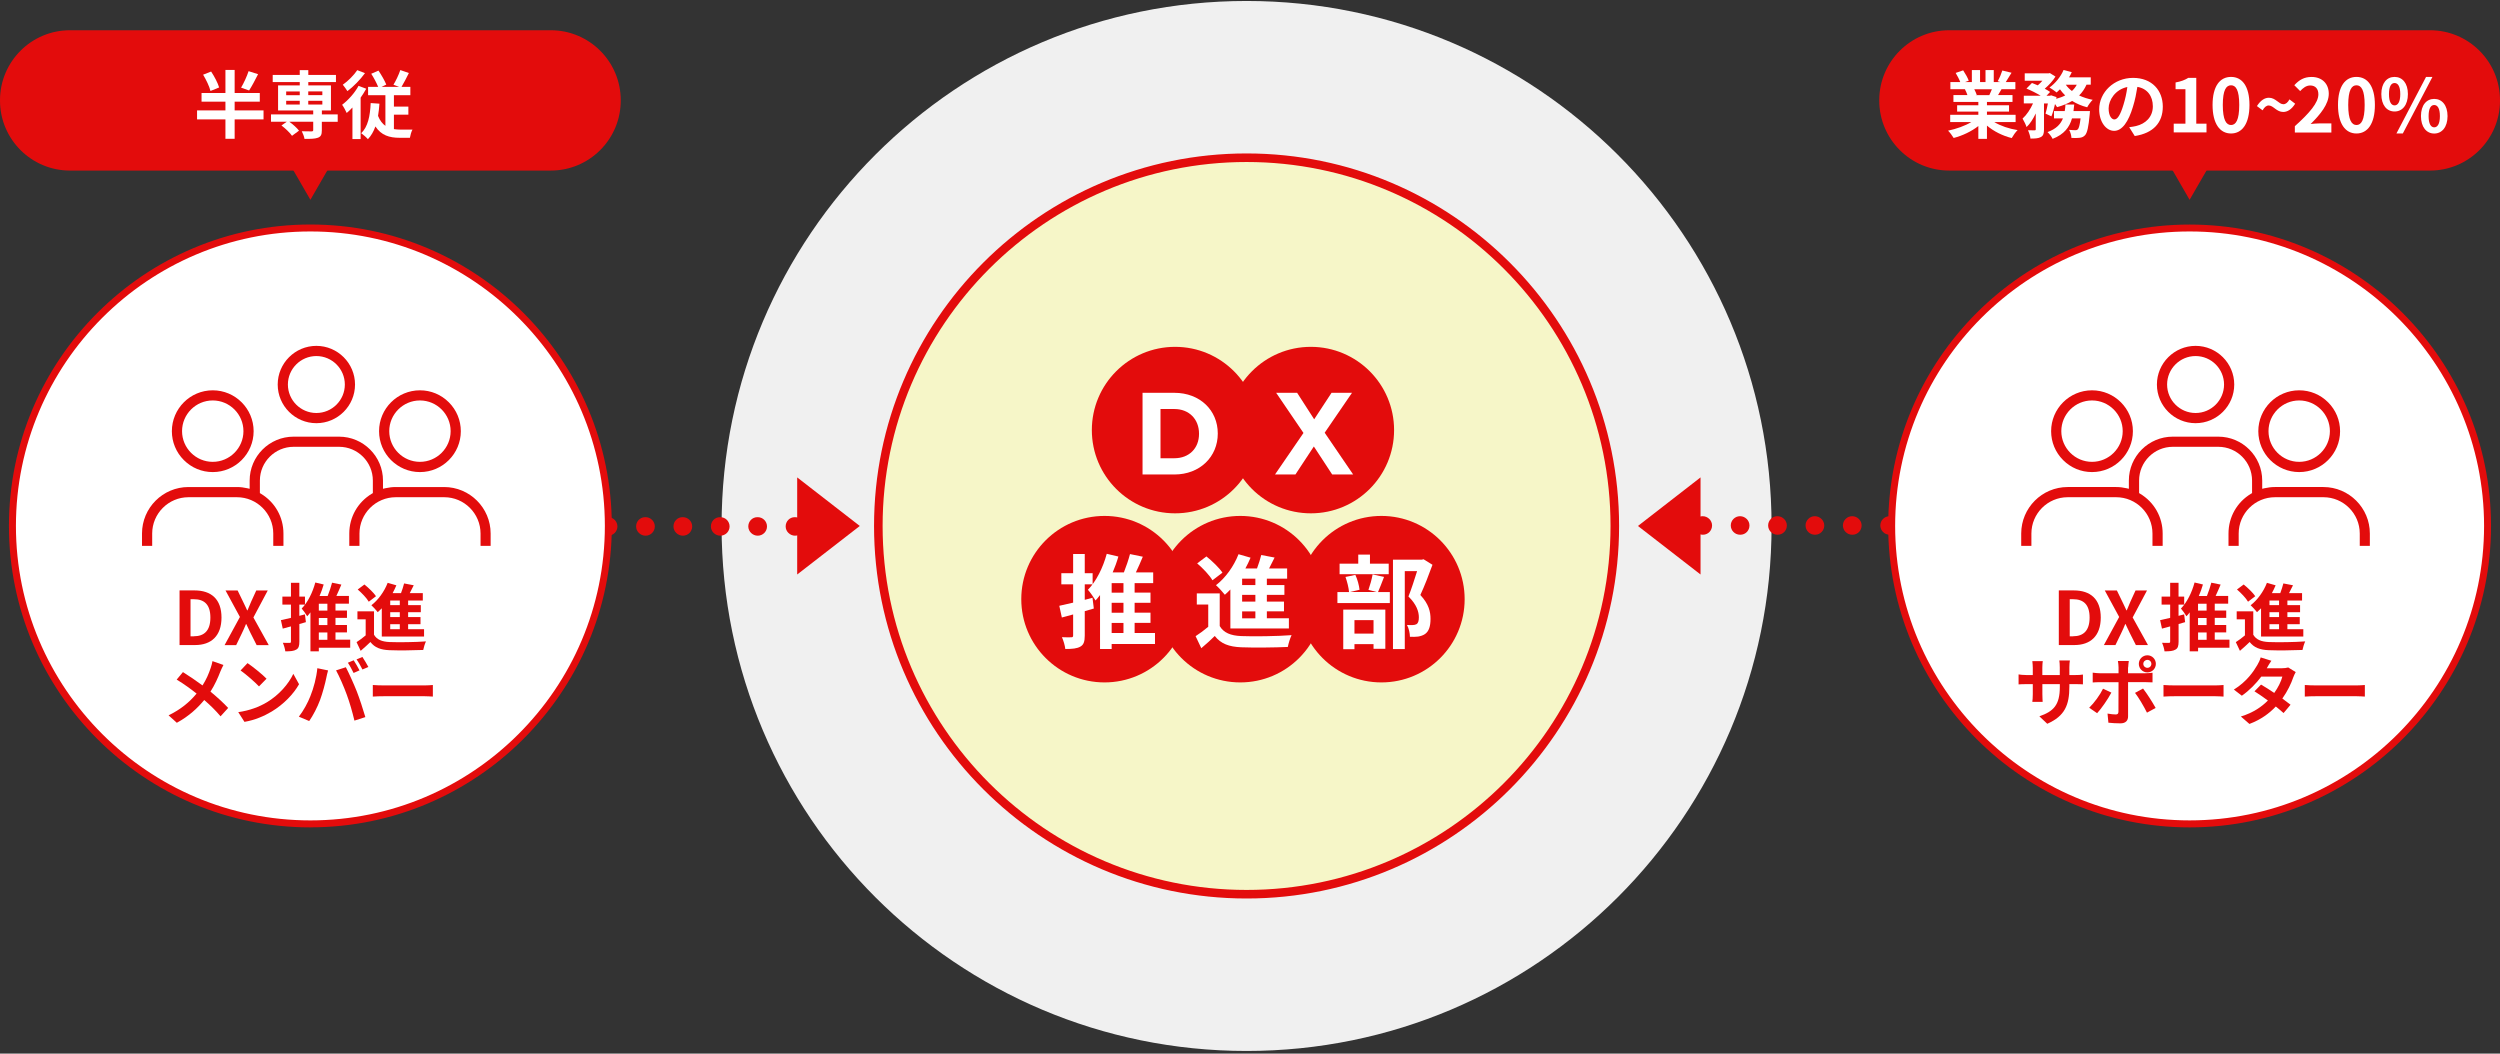 <svg width="560" height="236" viewBox="0 0 560 236" fill="none" xmlns="http://www.w3.org/2000/svg">
<rect x="0" y="0" width="560" height="236" fill="#333333" stroke="none"/>
<g clip-path="url(#clip0_124_3407)">
<path d="M279.232 235.416C344.18 235.416 396.83 182.765 396.83 117.818C396.83 52.87 344.18 0.219 279.232 0.219C214.284 0.219 161.634 52.87 161.634 117.818C161.634 182.765 214.284 235.416 279.232 235.416Z" fill="#F0F0F0"/>
<path d="M279.233 200.299C324.786 200.299 361.714 163.371 361.714 117.818C361.714 72.264 324.786 35.336 279.233 35.336C233.679 35.336 196.751 72.264 196.751 117.818C196.751 163.371 233.679 200.299 279.233 200.299Z" fill="#F6F6C8"/>
<path d="M279.232 201.264C233.216 201.264 195.786 163.834 195.786 117.818C195.786 71.801 233.216 34.371 279.232 34.371C325.249 34.371 362.678 71.801 362.678 117.818C362.678 163.834 325.249 201.264 279.232 201.264ZM279.232 36.29C234.284 36.29 197.705 72.859 197.705 117.818C197.705 162.776 234.273 199.345 279.232 199.345C324.191 199.345 360.76 162.776 360.76 117.818C360.76 72.859 324.191 36.29 279.232 36.29Z" fill="#E30C0C"/>
<path d="M263.22 114.986C273.518 114.986 281.867 106.638 281.867 96.339C281.867 86.04 273.518 77.692 263.22 77.692C252.921 77.692 244.572 86.04 244.572 96.339C244.572 106.638 252.921 114.986 263.22 114.986Z" fill="#E30C0C"/>
<path d="M255.929 87.99H263.064C268.81 87.99 272.782 91.931 272.782 97.086V97.138C272.782 102.282 268.81 106.285 263.064 106.285H255.929V88.001V87.99ZM259.953 91.62V102.645H263.064C266.352 102.645 268.581 100.425 268.581 97.189V97.138C268.581 93.902 266.362 91.62 263.064 91.62H259.953Z" fill="white"/>
<path d="M293.628 114.986C303.926 114.986 312.275 106.638 312.275 96.339C312.275 86.04 303.926 77.692 293.628 77.692C283.329 77.692 274.98 86.04 274.98 96.339C274.98 106.638 283.329 114.986 293.628 114.986Z" fill="#E30C0C"/>
<path d="M302.848 87.99L296.729 96.93L303.107 106.285H298.409L294.302 100.01L290.174 106.285H285.601L291.979 96.982L285.86 87.99H290.558L294.375 93.922L298.264 87.99H302.837H302.848Z" fill="white"/>
<path d="M247.414 152.862C257.713 152.862 266.061 144.513 266.061 134.214C266.061 123.916 257.713 115.567 247.414 115.567C237.115 115.567 228.767 123.916 228.767 134.214C228.767 144.513 237.115 152.862 247.414 152.862Z" fill="#E30C0C"/>
<path d="M245.018 136.309C244.354 136.517 243.67 136.693 242.985 136.901V142.335C242.985 143.683 242.757 144.409 242.031 144.824C241.274 145.28 240.206 145.374 238.63 145.374C238.557 144.648 238.215 143.476 237.872 142.729C238.764 142.771 239.698 142.771 239.998 142.75C240.268 142.75 240.382 142.657 240.382 142.314V137.637L237.852 138.321L237.281 135.698C238.152 135.511 239.221 135.262 240.382 134.992V130.885H237.738V128.396H240.382V124.103H242.985V128.396H244.748V130.885H242.985V134.36L244.717 133.903L245.018 136.32V136.309ZM258.739 144.254H249.011V145.374H246.408V133.291C246.086 133.727 245.744 134.132 245.402 134.505C245.06 133.914 244.209 132.68 243.691 132.109C245.568 130.211 247.072 127.152 247.912 124.051L250.515 124.663C250.173 125.876 249.737 127.058 249.239 128.22H251.749C252.278 126.892 252.796 125.347 253.118 124.113L255.991 124.704C255.493 125.897 254.964 127.121 254.435 128.22H258.314V130.616H254.155V132.742H257.712V135.023H254.155V137.243H257.712V139.525H254.155V141.785H258.718V144.254H258.739ZM251.656 130.626H249.011V132.752H251.656V130.626ZM251.656 135.034H249.011V137.253H251.656V135.034ZM249.011 141.796H251.656V139.535H249.011V141.796Z" fill="white"/>
<path d="M277.822 152.862C288.121 152.862 296.469 144.513 296.469 134.214C296.469 123.916 288.121 115.567 277.822 115.567C267.523 115.567 259.175 123.916 259.175 134.214C259.175 144.513 267.523 152.862 277.822 152.862Z" fill="#E30C0C"/>
<path d="M273.207 140.219C274.099 141.754 275.696 142.387 278.03 142.48C280.768 142.594 286.161 142.522 289.314 142.273C288.992 142.916 288.609 144.171 288.474 144.917C285.642 145.052 280.799 145.104 278.02 144.99C275.302 144.876 273.477 144.212 272.108 142.459C271.195 143.351 270.262 144.223 269.09 145.197L267.814 142.501C268.706 141.931 269.733 141.173 270.646 140.396V135.417H268.084V132.928H273.218V140.209L273.207 140.219ZM271.59 129.983C270.947 128.863 269.443 127.287 268.167 126.198L270.241 124.642C271.517 125.669 273.093 127.172 273.83 128.272L271.59 129.983ZM275.603 132.047C275.188 132.482 274.784 132.866 274.369 133.229C273.954 132.679 272.948 131.591 272.378 131.082C274.483 129.485 276.371 126.861 277.428 124.144L280.125 124.922C279.783 125.741 279.399 126.54 278.963 127.338H281.567C281.95 126.332 282.293 125.212 282.521 124.32L285.508 124.891C285.093 125.71 284.688 126.561 284.273 127.338H288.318V129.62H283.776V131.062H287.706V133.25H283.776V134.754H287.613V136.942H283.776V138.498H288.712V140.779H275.603V132.036V132.047ZM281.204 129.62H278.237V131.062H281.204V129.62ZM281.204 133.25H278.237V134.754H281.204V133.25ZM281.204 136.952H278.237V138.508H281.204V136.952Z" fill="white"/>
<path d="M309.433 152.862C319.732 152.862 328.081 144.513 328.081 134.214C328.081 123.916 319.732 115.567 309.433 115.567C299.135 115.567 290.786 123.916 290.786 134.214C290.786 144.513 299.135 152.862 309.433 152.862Z" fill="#E30C0C"/>
<path d="M310.025 129.236C309.548 130.491 309.071 131.725 308.677 132.617H311.321V135.086H299.581V132.617H302.184C302.112 131.705 301.769 130.284 301.386 129.236L303.605 128.78C304.082 129.807 304.445 131.176 304.538 132.109L302.392 132.607H308.376L306.53 132.13C306.872 131.176 307.287 129.734 307.463 128.676L310.025 129.226V129.236ZM311.072 128.614H300.068V126.26H304.248V124.227H306.872V126.26H311.072V128.614ZM300.888 136.558H310.315V145.332H307.671V144.285H303.398V145.426H300.888V136.569V136.558ZM303.398 138.913V141.931H307.671V138.913H303.398ZM320.873 126.519C320.074 128.707 319.068 131.342 318.156 133.281C320.095 135.335 320.437 137.118 320.437 138.622C320.437 140.292 320.074 141.412 319.203 142.024C318.768 142.325 318.218 142.501 317.648 142.594C317.119 142.667 316.455 142.667 315.822 142.636C315.822 141.91 315.594 140.738 315.159 139.991C315.656 140.012 316.092 140.033 316.434 140.012C316.756 140.012 317.046 139.939 317.274 139.825C317.689 139.576 317.824 139.047 317.824 138.27C317.824 137.035 317.326 135.397 315.49 133.613C316.154 131.995 316.88 129.662 317.43 127.93H314.671V145.395H312.026V125.368H318.467L318.882 125.275L320.873 126.509V126.519Z" fill="white"/>
<path d="M178.103 119.995C176.962 119.995 175.987 119.062 175.987 117.921C175.987 116.78 176.879 115.847 178.02 115.847H178.103C179.244 115.847 180.177 116.78 180.177 117.921C180.177 119.062 179.244 119.995 178.103 119.995ZM169.734 119.995C168.593 119.995 167.618 119.062 167.618 117.921C167.618 116.78 168.51 115.847 169.651 115.847H169.734C170.874 115.847 171.808 116.78 171.808 117.921C171.808 119.062 170.874 119.995 169.734 119.995ZM161.354 119.995C160.213 119.995 159.238 119.062 159.238 117.921C159.238 116.78 160.13 115.847 161.271 115.847H161.354C162.495 115.847 163.428 116.78 163.428 117.921C163.428 119.062 162.495 119.995 161.354 119.995ZM152.974 119.995C151.833 119.995 150.858 119.062 150.858 117.921C150.858 116.78 151.75 115.847 152.891 115.847H152.974C154.115 115.847 155.048 116.78 155.048 117.921C155.048 119.062 154.115 119.995 152.974 119.995ZM144.604 119.995C143.464 119.995 142.489 119.062 142.489 117.921C142.489 116.78 143.381 115.847 144.521 115.847H144.604C145.745 115.847 146.679 116.78 146.679 117.921C146.679 119.062 145.745 119.995 144.604 119.995ZM136.224 119.995C135.084 119.995 134.109 119.062 134.109 117.921C134.109 116.78 135.001 115.847 136.142 115.847H136.224C137.365 115.847 138.299 116.78 138.299 117.921C138.299 119.062 137.365 119.995 136.224 119.995ZM127.855 119.995C126.714 119.995 125.739 119.062 125.739 117.921C125.739 116.78 126.631 115.847 127.772 115.847H127.855C128.996 115.847 129.929 116.78 129.929 117.921C129.929 119.062 128.996 119.995 127.855 119.995Z" fill="#E30C0C"/>
<path d="M192.592 117.818L178.57 106.938V128.687L192.592 117.818Z" fill="#E30C0C"/>
<path d="M431.719 119.778H431.636C430.495 119.778 429.562 118.844 429.562 117.703C429.562 116.563 430.495 115.629 431.636 115.629C432.777 115.629 433.752 116.563 433.752 117.703C433.752 118.844 432.86 119.778 431.719 119.778ZM423.349 119.778H423.266C422.126 119.778 421.192 118.844 421.192 117.703C421.192 116.563 422.126 115.629 423.266 115.629C424.407 115.629 425.382 116.563 425.382 117.703C425.382 118.844 424.49 119.778 423.349 119.778ZM414.969 119.778H414.886C413.746 119.778 412.812 118.844 412.812 117.703C412.812 116.563 413.746 115.629 414.886 115.629C416.027 115.629 417.002 116.563 417.002 117.703C417.002 118.844 416.11 119.778 414.969 119.778ZM406.6 119.778H406.517C405.376 119.778 404.443 118.844 404.443 117.703C404.443 116.563 405.376 115.629 406.517 115.629C407.658 115.629 408.633 116.563 408.633 117.703C408.633 118.844 407.741 119.778 406.6 119.778ZM398.22 119.778H398.137C396.996 119.778 396.063 118.844 396.063 117.703C396.063 116.563 396.996 115.629 398.137 115.629C399.278 115.629 400.253 116.563 400.253 117.703C400.253 118.844 399.361 119.778 398.22 119.778ZM389.851 119.778H389.768C388.627 119.778 387.693 118.844 387.693 117.703C387.693 116.563 388.627 115.629 389.768 115.629C390.908 115.629 391.883 116.563 391.883 117.703C391.883 118.844 390.991 119.778 389.851 119.778ZM381.471 119.778H381.388C380.247 119.778 379.313 118.844 379.313 117.703C379.313 116.563 380.247 115.629 381.388 115.629C382.529 115.629 383.503 116.563 383.503 117.703C383.503 118.844 382.612 119.778 381.471 119.778Z" fill="#E30C0C"/>
<path d="M366.899 117.818L380.921 128.687V106.938L366.899 117.818Z" fill="#E30C0C"/>
<path d="M490.473 184.556C527.331 184.556 557.211 154.676 557.211 117.817C557.211 80.959 527.331 51.079 490.473 51.079C453.614 51.079 423.734 80.959 423.734 117.817C423.734 154.676 453.614 184.556 490.473 184.556Z" fill="white"/>
<path d="M490.472 185.334C453.24 185.334 422.956 155.039 422.956 117.817C422.956 80.595 453.25 50.301 490.472 50.301C527.694 50.301 557.988 80.595 557.988 117.817C557.988 155.039 527.694 185.334 490.472 185.334ZM490.472 51.847C454.101 51.847 424.512 81.435 424.512 117.807C424.512 154.179 454.101 183.767 490.472 183.767C526.844 183.767 556.433 154.179 556.433 117.807C556.433 81.435 526.844 51.847 490.472 51.847Z" fill="#E30C0C"/>
<path d="M468.61 105.745C466.162 105.745 463.87 104.791 462.138 103.059C460.406 101.327 459.452 99.025 459.452 96.588C459.452 91.537 463.559 87.43 468.61 87.43C473.661 87.43 477.768 91.537 477.768 96.588C477.768 101.638 473.661 105.745 468.61 105.745ZM468.61 89.701C464.814 89.701 461.734 92.792 461.734 96.577C461.734 100.363 464.824 103.453 468.61 103.453C472.395 103.453 475.486 100.363 475.486 96.577C475.486 92.792 472.395 89.701 468.61 89.701Z" fill="#E30C0C"/>
<path d="M515.02 105.745C509.969 105.745 505.862 101.638 505.862 96.588C505.862 91.537 509.969 87.43 515.02 87.43C517.468 87.43 519.76 88.384 521.492 90.116C523.224 91.848 524.178 94.15 524.178 96.588C524.178 101.638 520.071 105.745 515.02 105.745ZM515.02 89.701C511.235 89.701 508.144 92.792 508.144 96.577C508.144 100.373 511.235 103.453 515.02 103.453C518.805 103.453 521.896 100.363 521.896 96.577C521.896 92.792 518.805 89.701 515.02 89.701Z" fill="#E30C0C"/>
<path d="M528.586 122.277V119.508C528.586 115.028 524.935 111.377 520.455 111.377H509.596C505.116 111.377 501.465 115.028 501.465 119.508V122.277H499.184V119.508C499.184 115.816 501.081 112.476 504.255 110.578L504.462 110.454V107.643C504.462 103.474 501.071 100.083 496.902 100.083H486.717C482.548 100.083 479.157 103.474 479.157 107.643V110.454L479.364 110.578C482.538 112.476 484.436 115.816 484.436 119.508V122.277H482.154V119.508C482.154 115.028 478.503 111.377 474.023 111.377H463.165C458.684 111.377 455.034 115.028 455.034 119.508V122.277H452.752V119.508C452.752 113.762 457.419 109.095 463.165 109.095H474.023C474.801 109.095 475.579 109.189 476.336 109.365L476.865 109.489V107.643C476.865 102.219 481.283 97.811 486.707 97.811H496.892C502.316 97.811 506.734 102.219 506.734 107.643V109.489L507.263 109.365C508.04 109.189 508.818 109.095 509.575 109.095H520.434C526.169 109.095 530.847 113.762 530.847 119.508V122.277H528.575H528.586Z" fill="#E30C0C"/>
<path d="M491.809 94.793C487.028 94.793 483.149 90.904 483.149 86.133C483.149 81.363 487.039 77.474 491.809 77.474C496.58 77.474 500.469 81.363 500.469 86.133C500.469 90.915 496.58 94.793 491.809 94.793ZM491.809 79.755C488.294 79.755 485.431 82.618 485.431 86.133C485.431 89.649 488.294 92.512 491.809 92.512C495.325 92.512 498.188 89.649 498.188 86.133C498.188 82.618 495.325 79.755 491.809 79.755Z" fill="#E30C0C"/>
<path d="M461.184 132.254H464.534C468.268 132.254 470.57 134.204 470.57 138.331C470.57 142.459 468.257 144.492 464.659 144.492H461.174V132.264L461.184 132.254ZM464.379 142.521C466.66 142.521 468.071 141.298 468.071 138.331C468.071 135.365 466.65 134.224 464.379 134.224H463.621V142.532H464.379V142.521Z" fill="#E30C0C"/>
<path d="M474.687 138.186L471.472 132.264H474.179L475.403 134.785C475.704 135.365 475.952 135.957 476.315 136.714H476.398C476.699 135.957 476.948 135.365 477.207 134.785L478.359 132.264H480.931L477.715 138.311L481.148 144.502H478.441L477.072 141.795C476.761 141.173 476.481 140.52 476.118 139.783H476.056C475.755 140.53 475.465 141.173 475.164 141.795L473.857 144.502H471.265L474.697 138.197L474.687 138.186Z" fill="#E30C0C"/>
<path d="M489.476 139.358C488.999 139.503 488.501 139.638 488.003 139.783V143.714C488.003 144.689 487.837 145.218 487.308 145.508C486.759 145.84 485.991 145.902 484.851 145.902C484.799 145.373 484.55 144.533 484.301 143.984C484.944 144.015 485.618 144.015 485.836 144.004C486.033 144.004 486.116 143.942 486.116 143.693V140.312L484.28 140.81L483.865 138.912C484.498 138.777 485.265 138.601 486.116 138.404V135.438H484.197V133.644H486.116V130.543H487.993V133.644H489.258V135.438H487.993V137.948L489.248 137.616L489.466 139.369L489.476 139.358ZM499.401 145.093H492.37V145.902H490.492V137.17C490.264 137.481 490.015 137.782 489.766 138.041C489.518 137.616 488.906 136.724 488.532 136.309C489.88 134.94 490.98 132.731 491.581 130.48L493.459 130.926C493.21 131.798 492.899 132.658 492.536 133.498H494.35C494.734 132.544 495.108 131.414 495.336 130.522L497.42 130.947C497.057 131.808 496.674 132.7 496.3 133.488H499.111V135.22H496.103V136.755H498.675V138.404H496.103V140.001H498.675V141.65H496.103V143.289H499.401V145.073V145.093ZM494.278 135.241H492.359V136.776H494.278V135.241ZM494.278 138.425H492.359V140.022H494.278V138.425ZM492.37 143.31H494.288V141.671H492.37V143.31Z" fill="#E30C0C"/>
<path d="M504.732 142.179C505.375 143.289 506.526 143.745 508.217 143.818C510.198 143.901 514.097 143.849 516.369 143.672C516.14 144.139 515.86 145.041 515.757 145.591C513.714 145.684 510.208 145.726 508.196 145.643C506.236 145.56 504.909 145.083 503.923 143.807C503.26 144.45 502.585 145.073 501.745 145.788L500.822 143.838C501.465 143.424 502.212 142.884 502.865 142.324V138.725H501.019V136.931H504.732V142.2V142.179ZM503.56 134.784C503.094 133.975 502.005 132.835 501.082 132.046L502.585 130.926C503.508 131.673 504.649 132.762 505.178 133.55L503.56 134.784ZM506.464 136.267C506.163 136.579 505.873 136.859 505.572 137.128C505.272 136.734 504.546 135.936 504.141 135.573C505.655 134.421 507.035 132.523 507.792 130.553L509.741 131.113C509.493 131.704 509.213 132.285 508.901 132.866H510.779C511.059 132.14 511.308 131.331 511.473 130.688L513.631 131.103C513.33 131.694 513.039 132.306 512.739 132.866H515.663V134.515H512.376V135.552H515.217V137.139H512.376V138.228H515.145V139.814H512.376V140.934H515.943V142.584H506.475V136.257L506.464 136.267ZM510.509 134.515H508.362V135.552H510.509V134.515ZM510.509 137.139H508.362V138.228H510.509V137.139ZM510.509 139.814H508.362V140.934H510.509V139.814Z" fill="#E30C0C"/>
<path d="M458.581 162.123L456.818 160.453C460.002 159.343 461.402 157.923 461.402 153.867V153.245H457.492V155.485C457.492 156.211 457.544 156.885 457.554 157.217H455.241C455.293 156.885 455.345 156.222 455.345 155.485V153.245H453.945C453.115 153.245 452.524 153.276 452.161 153.307V151.067C452.441 151.119 453.115 151.212 453.945 151.212H455.345V149.574C455.345 149.097 455.293 148.578 455.241 148.091H457.585C457.533 148.402 457.482 148.931 457.482 149.574V151.212H461.391V149.48C461.391 148.817 461.34 148.277 461.288 147.946H463.652C463.6 148.277 463.538 148.817 463.538 149.48V151.212H464.762C465.633 151.212 466.131 151.181 466.577 151.098V153.297C466.214 153.266 465.633 153.245 464.762 153.245H463.538V153.795C463.538 157.891 462.553 160.381 458.57 162.133L458.581 162.123Z" fill="#E30C0C"/>
<path d="M469.761 159.758L467.978 158.534C469.087 157.477 470.404 155.662 471.078 154.272L472.945 155.143C472.188 156.616 470.664 158.773 469.761 159.748V159.758ZM476.679 149.491V150.808H480.527C480.993 150.808 481.719 150.756 482.165 150.694V152.851C481.636 152.82 480.993 152.799 480.547 152.799H476.689V160.474C476.689 161.428 476.14 162.03 474.968 162.03C474.076 162.03 473.122 161.978 472.282 161.884L472.085 159.841C472.79 159.976 473.516 160.038 473.92 160.038C474.345 160.038 474.511 159.872 474.532 159.447C474.553 158.835 474.553 153.608 474.553 152.83V152.81H470.363C469.865 152.81 469.222 152.83 468.766 152.872V150.673C469.264 150.735 469.834 150.808 470.363 150.808H474.553V149.491C474.553 149.066 474.47 148.34 474.408 148.06H476.855C476.824 148.288 476.71 149.086 476.71 149.491H476.679ZM482.87 158.576L480.921 159.634C480.215 158.213 479.044 156.222 478.245 155.205L480.039 154.23C480.879 155.288 482.196 157.362 482.86 158.576H482.87ZM481.014 146.784C482.072 146.784 482.912 147.645 482.912 148.703C482.912 149.76 482.072 150.621 481.014 150.621C479.956 150.621 479.095 149.76 479.095 148.703C479.095 147.645 479.956 146.784 481.014 146.784ZM481.014 149.595C481.512 149.595 481.906 149.2 481.906 148.703C481.906 148.205 481.512 147.811 481.014 147.811C480.516 147.811 480.101 148.205 480.101 148.703C480.101 149.2 480.516 149.595 481.014 149.595Z" fill="#E30C0C"/>
<path d="M487.278 153.535H496.145C496.923 153.535 497.649 153.473 498.074 153.442V156.035C497.68 156.014 496.84 155.952 496.145 155.952H487.278C486.334 155.952 485.235 155.983 484.623 156.035V153.442C485.214 153.494 486.417 153.535 487.278 153.535Z" fill="#E30C0C"/>
<path d="M507.781 149.688H511.131C511.639 149.688 512.199 149.626 512.562 149.512L514.243 150.549C514.056 150.86 513.848 151.306 513.693 151.721C513.247 153.058 512.417 154.822 511.245 156.471C511.951 156.979 512.594 157.466 513.081 157.86L511.515 159.727C511.069 159.312 510.457 158.804 509.783 158.254C508.331 159.789 506.454 161.189 503.871 162.164L501.953 160.495C504.805 159.623 506.64 158.286 508.009 156.917C506.931 156.128 505.852 155.382 505.002 154.853L506.475 153.349C507.346 153.847 508.393 154.521 509.43 155.216C510.291 154.023 510.996 152.592 511.245 151.565H506.526C505.375 153.1 503.84 154.687 502.171 155.838L500.387 154.469C503.28 152.675 504.805 150.403 505.635 148.972C505.894 148.578 506.246 147.821 506.392 147.261L508.787 148.008C508.372 148.588 507.958 149.325 507.761 149.688H507.781Z" fill="#E30C0C"/>
<path d="M518.93 153.535H527.798C528.576 153.535 529.302 153.473 529.727 153.442V156.035C529.333 156.014 528.493 155.952 527.798 155.952H518.93C517.987 155.952 516.887 155.983 516.275 156.035V153.442C516.867 153.494 518.07 153.535 518.93 153.535Z" fill="#E30C0C"/>
<path d="M490.472 44.753L499.183 29.673H481.76L490.472 44.753Z" fill="#E30C0C"/>
<path d="M544.319 6.774H436.635C427.975 6.774 420.954 13.794 420.954 22.455V22.527C420.954 31.188 427.975 38.209 436.635 38.209H544.319C552.979 38.209 560 31.188 560 22.527V22.455C560 13.794 552.979 6.774 544.319 6.774Z" fill="#E30C0C"/>
<path d="M446.716 27.34C448.116 28.201 450.034 28.843 451.943 29.144C451.497 29.57 450.916 30.399 450.626 30.928C448.593 30.42 446.602 29.424 445.077 28.138V31.104H443.148V28.232C441.613 29.435 439.58 30.399 437.62 30.907C437.34 30.43 436.78 29.673 436.365 29.269C438.211 28.885 440.161 28.19 441.582 27.34H436.842V25.722H443.148V24.996H438.398V23.575H443.148V22.828H437.568V21.293H440.7C440.566 20.878 440.358 20.381 440.14 20.007L440.337 19.976H436.884V18.379H439.093C438.865 17.746 438.429 16.958 438.066 16.336L439.746 15.755C440.223 16.46 440.773 17.435 441.001 18.078L440.192 18.379H441.696V15.693H443.532V18.379H444.755V15.693H446.602V18.379H448.074L447.483 18.192C447.877 17.518 448.292 16.523 448.52 15.797L450.584 16.294C450.117 17.052 449.671 17.798 449.298 18.379H451.445V19.976H448.344C448.085 20.453 447.815 20.899 447.566 21.293H450.802V22.828H445.077V23.575H450.024V24.996H445.077V25.722H451.497V27.34H446.705H446.716ZM442.235 19.986C442.463 20.412 442.681 20.91 442.795 21.262L442.515 21.314H445.606C445.803 20.92 446 20.443 446.187 19.997H442.246L442.235 19.986Z" fill="white"/>
<path d="M467.375 18.98C466.95 19.924 466.4 20.712 465.726 21.387C466.639 21.812 467.655 22.144 468.765 22.361C468.34 22.756 467.79 23.533 467.531 24.031C466.276 23.72 465.156 23.222 464.16 22.61C463.185 23.202 462.045 23.648 460.79 24C460.686 23.824 460.53 23.575 460.323 23.305C460.095 24.332 459.815 25.317 459.514 26.064L458.197 25.452C458.373 24.84 458.581 24.021 458.726 23.171H457.855V28.978C457.855 29.87 457.72 30.399 457.149 30.7C456.589 31.011 455.843 31.042 454.826 31.042C454.774 30.503 454.515 29.704 454.266 29.175C454.878 29.196 455.542 29.196 455.749 29.196C455.946 29.175 456.009 29.144 456.009 28.947V25.411C455.428 26.634 454.733 27.734 453.945 28.46C453.779 27.9 453.353 27.091 453.053 26.562C453.965 25.753 454.816 24.467 455.397 23.16H453.333V21.439H457.108C456.185 20.878 454.951 20.256 453.924 19.841L455.158 18.586C455.552 18.732 456.019 18.918 456.465 19.115C456.828 18.804 457.191 18.441 457.502 18.078H453.54V16.429H458.871L459.172 16.367L460.427 17.155C459.867 18.078 458.944 19.084 458.021 19.872C458.498 20.121 458.912 20.37 459.224 20.598L458.415 21.439H459.203L459.462 21.355L460.655 21.75L460.593 22.133C461.319 21.936 462.013 21.687 462.605 21.376C462.179 20.961 461.775 20.505 461.433 20.007C461.184 20.267 460.935 20.505 460.686 20.712C460.302 20.401 459.545 19.872 459.089 19.603C460.375 18.68 461.599 17.197 462.242 15.672L464.077 16.17C463.901 16.564 463.694 16.948 463.465 17.321H468.329V18.96H467.375V18.98ZM468.153 24.882C468.153 24.882 468.122 25.39 468.091 25.628C467.832 28.48 467.531 29.756 467.054 30.285C466.691 30.669 466.349 30.793 465.851 30.866C465.436 30.918 464.762 30.928 464.005 30.897C463.984 30.347 463.777 29.59 463.476 29.082C464.067 29.144 464.627 29.165 464.897 29.165C465.125 29.165 465.26 29.134 465.425 28.978C465.654 28.761 465.871 28.055 466.048 26.52H464.129C463.569 28.48 462.397 30.088 459.784 31.104C459.566 30.638 459.058 29.953 458.643 29.59C460.624 28.864 461.578 27.806 462.096 26.52H460.095V24.882H462.501C462.584 24.405 462.636 23.927 462.667 23.409H464.627C464.575 23.907 464.523 24.405 464.461 24.882H468.143H468.153ZM462.739 18.98C463.102 19.489 463.569 19.976 464.108 20.381C464.554 19.986 464.917 19.509 465.197 18.98H462.739Z" fill="white"/>
<path d="M478.171 30.451L476.937 28.491C477.56 28.429 478.026 28.325 478.472 28.232C480.588 27.734 482.237 26.22 482.237 23.813C482.237 21.532 481.003 19.841 478.773 19.458C478.545 20.858 478.265 22.382 477.777 23.927C476.782 27.257 475.371 29.31 473.567 29.31C471.762 29.31 470.217 27.298 470.217 24.508C470.217 20.692 473.515 17.446 477.798 17.446C482.081 17.446 484.467 20.287 484.467 23.886C484.467 27.485 482.341 29.829 478.182 30.472L478.171 30.451ZM473.639 26.748C474.334 26.748 474.977 25.711 475.651 23.482C476.035 22.258 476.346 20.858 476.522 19.489C473.795 20.049 472.332 22.455 472.332 24.28C472.332 25.95 472.996 26.759 473.639 26.759V26.748Z" fill="white"/>
<path d="M486.914 27.703H489.538V19.976H487.329V18.472C488.553 18.244 489.393 17.933 490.171 17.435H491.965V27.703H494.257V29.663H486.914V27.703Z" fill="white"/>
<path d="M495.615 23.513C495.615 19.292 497.264 17.228 499.753 17.228C502.242 17.228 503.881 19.312 503.881 23.513C503.881 27.713 502.242 29.901 499.753 29.901C497.264 29.901 495.615 27.723 495.615 23.513ZM501.589 23.513C501.589 20.101 500.811 19.105 499.753 19.105C498.695 19.105 497.907 20.101 497.907 23.513C497.907 26.925 498.695 28.003 499.753 28.003C500.811 28.003 501.589 26.945 501.589 23.513Z" fill="white"/>
<path d="M508.195 23.627C507.687 23.627 507.221 23.99 506.826 24.716L505.551 23.762C506.412 22.413 507.335 21.895 508.237 21.895C509.751 21.895 510.446 23.347 511.473 23.347C512.002 23.347 512.448 22.984 512.842 22.258L514.117 23.233C513.277 24.57 512.334 25.079 511.442 25.079C509.927 25.079 509.233 23.627 508.185 23.627H508.195Z" fill="white"/>
<path d="M514.035 28.273C517.354 25.297 519.314 23.005 519.314 21.128C519.314 19.893 518.65 19.147 517.478 19.147C516.586 19.147 515.86 19.727 515.238 20.401L513.921 19.084C515.041 17.881 516.13 17.238 517.8 17.238C520.112 17.238 521.647 18.721 521.647 21.003C521.647 23.285 519.812 25.587 517.582 27.775C518.194 27.713 519.003 27.64 519.584 27.64H522.228V29.684H514.045V28.284L514.035 28.273Z" fill="white"/>
<path d="M523.711 23.513C523.711 19.292 525.36 17.228 527.849 17.228C530.338 17.228 531.977 19.312 531.977 23.513C531.977 27.713 530.338 29.901 527.849 29.901C525.36 29.901 523.711 27.723 523.711 23.513ZM529.685 23.513C529.685 20.101 528.907 19.105 527.849 19.105C526.791 19.105 526.003 20.101 526.003 23.513C526.003 26.925 526.791 28.003 527.849 28.003C528.907 28.003 529.685 26.945 529.685 23.513Z" fill="white"/>
<path d="M533.418 21.076C533.418 18.628 534.642 17.228 536.384 17.228C538.126 17.228 539.371 18.628 539.371 21.076C539.371 23.523 538.137 24.975 536.384 24.975C534.631 24.975 533.418 23.544 533.418 21.076ZM537.66 21.076C537.66 19.281 537.1 18.597 536.384 18.597C535.668 18.597 535.129 19.271 535.129 21.076C535.129 22.88 535.668 23.606 536.384 23.606C537.1 23.606 537.66 22.88 537.66 21.076ZM543.436 17.228H544.868L538.23 29.901H536.799L543.436 17.228ZM542.296 26.012C542.296 23.554 543.53 22.154 545.262 22.154C546.994 22.154 548.249 23.554 548.249 26.012C548.249 28.47 546.994 29.912 545.262 29.912C543.53 29.912 542.296 28.46 542.296 26.012ZM546.537 26.012C546.537 24.218 545.977 23.523 545.262 23.523C544.546 23.523 544.007 24.218 544.007 26.012C544.007 27.806 544.557 28.522 545.262 28.522C545.967 28.522 546.537 27.817 546.537 26.012Z" fill="white"/>
<path d="M69.528 184.556C106.387 184.556 136.267 154.676 136.267 117.818C136.267 80.959 106.387 51.079 69.528 51.079C32.67 51.079 2.79 80.959 2.79 117.818C2.79 154.676 32.67 184.556 69.528 184.556Z" fill="white"/>
<path d="M69.528 185.334C32.296 185.334 2.002 155.04 2.002 117.818C2.002 80.596 32.296 50.291 69.528 50.291C106.761 50.291 137.045 80.585 137.045 117.807C137.045 155.029 106.75 185.323 69.528 185.323V185.334ZM69.528 51.847C33.157 51.847 3.568 81.436 3.568 117.807C3.568 154.179 33.157 183.768 69.528 183.768C105.9 183.768 135.489 154.179 135.489 117.807C135.489 81.436 105.9 51.847 69.528 51.847Z" fill="#E30C0C"/>
<path d="M47.656 105.746C45.208 105.746 42.916 104.791 41.184 103.059C39.452 101.328 38.498 99.025 38.498 96.588C38.498 91.537 42.605 87.43 47.656 87.43C52.706 87.43 56.813 91.537 56.813 96.588C56.813 101.639 52.706 105.746 47.656 105.746ZM47.656 89.701C43.86 89.701 40.78 92.792 40.78 96.578C40.78 100.363 43.87 103.454 47.656 103.454C51.441 103.454 54.532 100.363 54.532 96.578C54.532 92.792 51.441 89.701 47.656 89.701Z" fill="#E30C0C"/>
<path d="M94.067 105.746C89.016 105.746 84.909 101.639 84.909 96.588C84.909 91.537 89.016 87.43 94.067 87.43C96.514 87.43 98.806 88.384 100.538 90.116C102.27 91.848 103.225 94.151 103.225 96.588C103.225 101.639 99.118 105.746 94.067 105.746ZM94.067 89.701C90.281 89.701 87.191 92.792 87.191 96.578C87.191 100.373 90.281 103.454 94.067 103.454C97.852 103.454 100.943 100.363 100.943 96.578C100.943 92.792 97.852 89.701 94.067 89.701Z" fill="#E30C0C"/>
<path d="M107.642 122.277V119.508C107.642 115.028 103.992 111.377 99.511 111.377H88.653C84.172 111.377 80.522 115.028 80.522 119.508V122.277H78.24V119.508C78.24 115.816 80.138 112.477 83.312 110.579L83.519 110.454V107.644C83.519 103.474 80.128 100.083 75.959 100.083H65.774C61.605 100.083 58.214 103.474 58.214 107.644V110.454L58.421 110.579C61.594 112.477 63.492 115.816 63.492 119.508V122.277H61.211V119.508C61.211 115.028 57.56 111.377 53.08 111.377H42.221C37.741 111.377 34.09 115.028 34.09 119.508V122.277H31.809V119.508C31.809 113.763 36.476 109.096 42.221 109.096H53.08C53.858 109.096 54.636 109.189 55.393 109.365L55.922 109.49V107.644C55.922 102.22 60.34 97.812 65.764 97.812H75.948C81.372 97.812 85.79 102.22 85.79 107.644V109.49L86.319 109.365C87.097 109.189 87.875 109.096 88.632 109.096H99.491C105.226 109.096 109.903 113.763 109.903 119.508V122.277H107.632H107.642Z" fill="#E30C0C"/>
<path d="M70.866 94.794C66.085 94.794 62.206 90.904 62.206 86.134C62.206 81.363 66.095 77.474 70.866 77.474C75.637 77.474 79.526 81.363 79.526 86.134C79.526 90.915 75.637 94.794 70.866 94.794ZM70.866 79.755C67.35 79.755 64.488 82.618 64.488 86.134C64.488 89.65 67.35 92.512 70.866 92.512C74.382 92.512 77.244 89.65 77.244 86.134C77.244 82.618 74.382 79.755 70.866 79.755Z" fill="#E30C0C"/>
<path d="M40.23 132.254H43.58C47.314 132.254 49.616 134.204 49.616 138.332C49.616 142.459 47.303 144.492 43.704 144.492H40.22V132.265L40.23 132.254ZM43.435 142.522C45.716 142.522 47.127 141.298 47.127 138.332C47.127 135.365 45.706 134.225 43.435 134.225H42.678V142.532H43.435V142.522Z" fill="#E30C0C"/>
<path d="M53.733 138.187L50.518 132.265H53.225L54.449 134.785C54.749 135.366 54.998 135.957 55.361 136.714H55.444C55.745 135.957 55.994 135.366 56.253 134.785L57.404 132.265H59.977L56.761 138.311L60.194 144.503H57.487L56.118 141.796C55.807 141.173 55.527 140.52 55.164 139.784H55.102C54.801 140.53 54.511 141.173 54.21 141.796L52.903 144.503H50.31L53.743 138.197L53.733 138.187Z" fill="#E30C0C"/>
<path d="M68.533 139.358C68.056 139.504 67.558 139.638 67.06 139.784V143.714C67.06 144.689 66.894 145.218 66.365 145.508C65.815 145.84 65.048 145.903 63.907 145.903C63.855 145.374 63.606 144.534 63.358 143.984C64.001 144.015 64.675 144.015 64.892 144.005C65.089 144.005 65.172 143.942 65.172 143.694V140.313L63.337 140.81L62.922 138.912C63.554 138.778 64.322 138.601 65.172 138.404V135.438H63.254V133.644H65.172V130.543H67.05V133.644H68.315V135.438H67.05V137.948L68.305 137.616L68.522 139.369L68.533 139.358ZM78.448 145.094H71.416V145.903H69.539V137.17C69.311 137.481 69.062 137.782 68.813 138.041C68.564 137.616 67.952 136.724 67.579 136.309C68.927 134.94 70.026 132.731 70.628 130.481L72.505 130.927C72.256 131.798 71.945 132.659 71.582 133.499H73.397C73.781 132.545 74.154 131.414 74.382 130.522L76.467 130.947C76.104 131.808 75.72 132.7 75.347 133.488H78.157V135.22H75.149V136.755H77.722V138.404H75.149V140.001H77.722V141.65H75.149V143.289H78.448V145.073V145.094ZM73.335 135.241H71.416V136.776H73.335V135.241ZM73.335 138.425H71.416V140.022H73.335V138.425ZM71.416 143.31H73.335V141.671H71.416V143.31Z" fill="#E30C0C"/>
<path d="M83.778 142.179C84.421 143.289 85.572 143.745 87.263 143.818C89.244 143.901 93.143 143.849 95.415 143.673C95.186 144.139 94.906 145.042 94.803 145.591C92.76 145.685 89.254 145.726 87.242 145.643C85.282 145.56 83.954 145.083 82.969 143.808C82.305 144.451 81.631 145.073 80.791 145.788L79.868 143.839C80.511 143.424 81.258 142.885 81.911 142.324V138.726H80.065V136.931H83.778V142.2V142.179ZM82.606 134.785C82.139 133.976 81.05 132.835 80.127 132.047L81.631 130.927C82.554 131.673 83.695 132.762 84.224 133.55L82.606 134.785ZM85.51 136.268C85.209 136.579 84.919 136.859 84.618 137.129C84.317 136.734 83.591 135.936 83.187 135.573C84.701 134.422 86.081 132.524 86.838 130.553L88.787 131.113C88.538 131.704 88.258 132.285 87.947 132.866H89.825C90.105 132.14 90.353 131.331 90.519 130.688L92.677 131.103C92.376 131.694 92.085 132.306 91.785 132.866H94.709V134.515H91.422V135.552H94.263V137.139H91.422V138.228H94.191V139.815H91.422V140.935H94.989V142.584H85.52V136.257L85.51 136.268ZM89.555 134.515H87.408V135.552H89.555V134.515ZM89.555 137.139H87.408V138.228H89.555V137.139ZM89.555 139.815H87.408V140.935H89.555V139.815Z" fill="#E30C0C"/>
<path d="M49.357 150.435C48.859 151.741 48.123 153.401 47.148 154.925C48.6 156.118 49.989 157.383 51.109 158.576L49.408 160.453C48.257 159.095 47.065 157.943 45.748 156.803C44.295 158.555 42.398 160.381 39.608 161.905L37.762 160.235C40.448 158.929 42.398 157.331 44.036 155.361C42.844 154.417 41.267 153.245 39.577 152.229L40.977 150.549C42.294 151.358 44.026 152.55 45.364 153.536C46.204 152.219 46.764 150.912 47.2 149.605C47.345 149.18 47.531 148.516 47.594 148.091L50.051 148.952C49.834 149.335 49.523 150.061 49.357 150.435Z" fill="#E30C0C"/>
<path d="M59.697 157.363C62.517 155.693 64.664 153.173 65.701 150.943L66.987 153.266C65.733 155.496 63.534 157.767 60.879 159.375C59.209 160.381 57.083 161.304 54.76 161.698L53.37 159.52C55.942 159.157 58.089 158.317 59.686 157.363H59.697ZM59.697 152.032L58.016 153.754C57.156 152.831 55.092 151.026 53.889 150.186L55.444 148.537C56.596 149.315 58.742 151.026 59.707 152.032H59.697Z" fill="#E30C0C"/>
<path d="M71.084 149.678L73.49 150.175C73.345 150.653 73.159 151.461 73.096 151.824C72.868 152.976 72.267 155.257 71.696 156.792C71.105 158.389 70.13 160.277 69.259 161.511L66.946 160.536C67.983 159.188 68.958 157.404 69.518 155.952C70.265 154.106 70.887 151.773 71.084 149.678ZM75.274 150.165L77.473 149.46C78.147 150.736 79.288 153.276 79.921 154.874C80.501 156.357 81.373 159.001 81.839 160.63L79.392 161.418C78.925 159.458 78.334 157.373 77.67 155.589C77.048 153.857 75.969 151.41 75.274 150.155V150.165ZM80.522 150.165L79.205 150.746C78.863 150.072 78.365 149.076 77.919 148.454L79.226 147.904C79.641 148.516 80.221 149.553 80.532 150.165H80.522ZM82.503 149.408L81.186 149.968C80.854 149.294 80.315 148.319 79.869 147.707L81.175 147.157C81.601 147.78 82.213 148.827 82.513 149.398L82.503 149.408Z" fill="#E30C0C"/>
<path d="M86.164 153.536H95.031C95.809 153.536 96.535 153.473 96.96 153.442V156.035C96.566 156.014 95.726 155.952 95.031 155.952H86.164C85.22 155.952 84.121 155.983 83.509 156.035V153.442C84.1 153.494 85.303 153.536 86.164 153.536Z" fill="#E30C0C"/>
<path d="M69.528 44.753L78.23 29.673H60.816L69.528 44.753Z" fill="#E30C0C"/>
<path d="M123.365 6.774H15.681C7.021 6.774 0 13.794 0 22.455V22.527C0 31.188 7.021 38.209 15.681 38.209H123.365C132.025 38.209 139.046 31.188 139.046 22.527V22.455C139.046 13.794 132.025 6.774 123.365 6.774Z" fill="#E30C0C"/>
<path d="M59.033 26.738H52.561V31.084H50.497V26.738H44.14V24.736H50.497V22.776H45.146V20.827H50.497V15.672H52.561V20.827H58.193V22.776H52.561V24.736H59.033V26.738ZM47.147 20.381C46.919 19.406 46.193 17.892 45.498 16.73L47.292 16.025C48.019 17.114 48.796 18.597 49.087 19.592L47.137 20.381H47.147ZM57.809 16.616C57.145 17.933 56.409 19.333 55.797 20.267L54.003 19.634C54.594 18.638 55.309 17.103 55.683 15.942L57.809 16.616Z" fill="white"/>
<path d="M75.637 27.277H72.09V29.206C72.09 30.15 71.893 30.596 71.198 30.855C70.524 31.104 69.528 31.115 68.211 31.115C68.128 30.586 67.848 29.891 67.599 29.403C68.47 29.434 69.518 29.434 69.798 29.434C70.057 29.414 70.161 29.352 70.161 29.134V27.267H64.799C65.628 27.858 66.531 28.667 66.977 29.269L65.411 30.42C64.965 29.756 63.928 28.771 63.046 28.107L64.239 27.267H60.702V25.618H70.161V24.747H62.289V19.136H67.143V18.389H61.086V16.792H67.143V15.703H69.061V16.792H75.253V18.389H69.061V19.136H74.133V24.747H72.1V25.618H75.647V27.267L75.637 27.277ZM64.104 21.324H67.143V20.484H64.104V21.324ZM64.104 23.419H67.143V22.579H64.104V23.419ZM69.051 20.474V21.314H72.204V20.474H69.051ZM72.204 22.579H69.051V23.419H72.204V22.579Z" fill="white"/>
<path d="M82.036 19.872C81.673 20.536 81.248 21.21 80.781 21.874V31.146H78.946V24.083C78.52 24.55 78.085 24.944 77.66 25.307C77.483 24.882 76.954 23.886 76.633 23.471C78.002 22.434 79.454 20.827 80.315 19.229L82.026 19.872H82.036ZM81.756 16.388C80.719 17.809 79.184 19.406 77.815 20.412C77.566 20.018 77.089 19.323 76.788 18.98C77.96 18.161 79.329 16.782 80.024 15.714L81.756 16.388ZM88.259 28.926C88.705 28.989 89.182 29.03 89.659 29.03C90.105 29.051 91.816 29.03 92.397 29.03C92.138 29.455 91.899 30.368 91.816 30.866H89.503C87.243 30.866 85.396 30.316 84.09 28.325C83.696 29.445 83.146 30.41 82.409 31.177C82.129 30.835 81.352 30.14 80.906 29.839C82.42 28.408 82.907 25.96 83.032 23.087L84.992 23.222C84.93 24.197 84.826 25.099 84.681 25.96C85.096 26.997 85.656 27.713 86.33 28.19V21.324H82.451V19.458H84.712C84.349 18.586 83.727 17.394 83.156 16.523L84.774 15.817C85.448 16.792 86.174 18.078 86.527 18.949L85.469 19.458H89.41L88.134 18.98C88.663 18.109 89.327 16.74 89.669 15.693L91.588 16.357C91.038 17.466 90.447 18.617 89.939 19.458H91.92V21.324H88.238V23.886H91.474V25.68H88.238V28.937L88.259 28.926Z" fill="white"/>
</g>
<defs>
<clipPath id="clip0_124_3407">
<rect width="560" height="235.186" fill="white" transform="translate(0 0.219)"/>
</clipPath>
</defs>
</svg>
